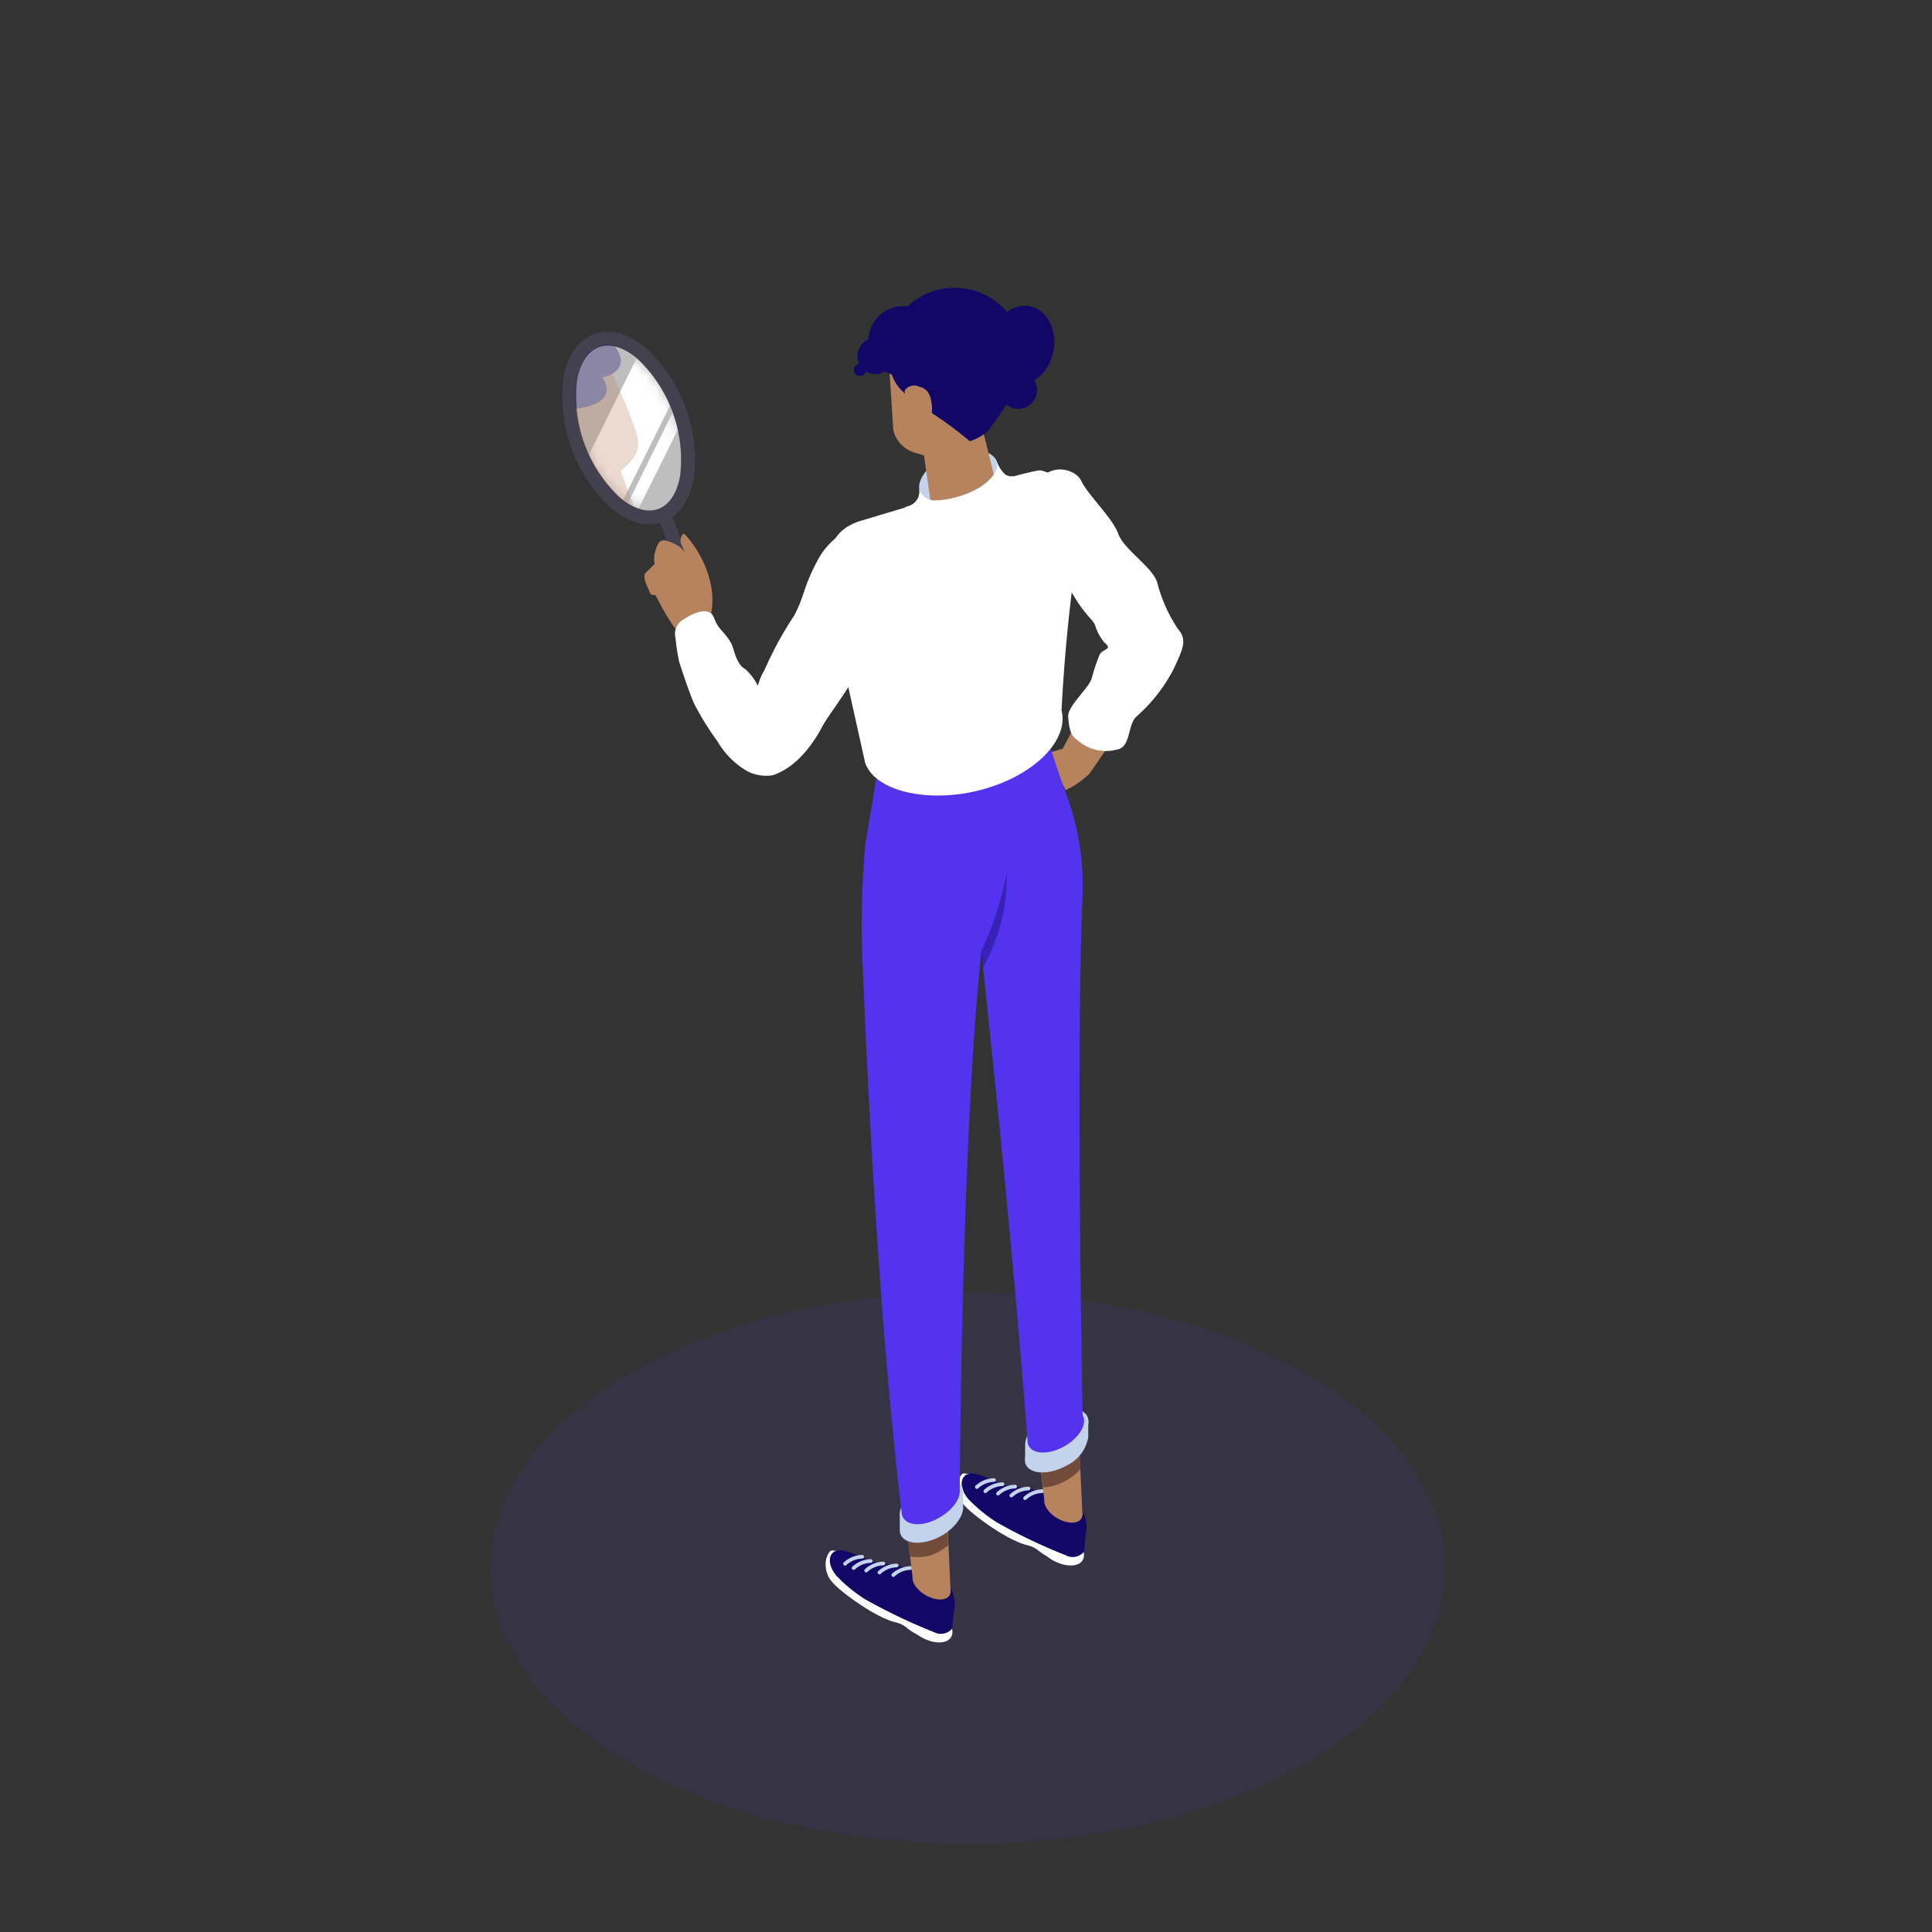 <svg xmlns="http://www.w3.org/2000/svg" xmlns:xlink="http://www.w3.org/1999/xlink" viewBox="0 0 200 200"><rect x="0" y="0" width="200" height="200" fill="#333333" stroke="none"/><defs><path id="a" d="M.392 4.391v-.047a13.177 13.177 0 0 0 4.106 11.234c2.87 2.432 5.808 1.368 6.459-2.373A13.175 13.175 0 0 0 6.852 2.018C5.809 1.136 4.757.714 3.809.713 2.147.713.807 2.009.392 4.39z"/></defs><path fill="#5333ED" d="M149.603 162.332c0 15.77-22.124 28.535-49.406 28.535-27.284 0-49.418-12.766-49.418-28.535 0-15.77 22.115-28.536 49.418-28.536 27.3 0 49.406 12.766 49.406 28.536" opacity=".1"/><path fill="#B7835F" d="m112.77 80.102 8.613-12.44c.055-.066.102-.136.143-.211a1.913 1.913 0 0 0-.23-1.98l-10.104-15.704-4.728 2.87 9.063 13.78c.065.133.138.26.219.383l-5.742 10.708-1.598.46 1.914 3.828a8.992 8.992 0 0 0 2.45-1.694"/><path fill="#FFF" d="M108.885 57.538s1.914 3.722 2.87 5.08c.958 1.36 1.284 1.465 1.59 2.04.189.668.515 1.29.956 1.827.957.813-.104.631-.458 1.263a18.333 18.333 0 0 0-.833 2.498c-.345 1.043-2.527 2.87-2.43 3.961.094 1.091.18 1.914.957 2.412a4.456 4.456 0 0 0 4.17.957c1.35-.287 1.015-2.517 1.915-3.378a16.835 16.835 0 0 0 3.856-4.91c1.034-2.229 1.436-3.052.46-4.181a15.707 15.707 0 0 1-2.153-4.842c-.516-1.589-3.425-3.36-4.02-5.005-.593-1.646-3.157-4.038-3.827-5.474-.67-1.435-4.125-2.191-4.986 1.455a7.071 7.071 0 0 0 1.933 6.297M96.904 166.753c-1.291-.746-2.688-.795-3.129 0-.037.066-.053.138-.074.21l-5.409-3.463-1.713-1.78.048-1.197c-.354.086-.536-.201-.794.191a2.05 2.05 0 0 0-.364 1.235c-.01.715.265 1.404.766 1.914.67.804 4.239 3.53 6.469 4.076.395.091.767.264 1.09.508.358.302.755.552 1.168.77.12.085.241.168.373.244 1.292.746 2.699.746 3.13 0 .44-.794-.269-1.962-1.56-2.708"/><path fill="#120667" d="M86.09 160.896c.786-1.216 3.522.69 4.412.822a33.17 33.17 0 0 1 6.316 1.331 2.973 2.973 0 0 1 1.962 2.527c.048.223.07.45.067.679a14.02 14.02 0 0 0-.24 2.029.78.78 0 0 1-.095.372 1.521 1.521 0 0 1-1.809.307 57.912 57.912 0 0 1-7.158-3.417 15.792 15.792 0 0 1-2.966-2.43c-.44-.545-.957-1.465-.488-2.249"/><path fill="#B7835F" d="M98.31 165.126c-.344.602-1.463.603-2.496 0-1.034-.604-1.599-1.57-1.254-2.173.344-.602 1.464-.603 2.497 0 1.034.602 1.598 1.569 1.254 2.162"/><path fill="#C2D3EB" d="M87.479 162.073a.191.191 0 0 1-.13-.332 2.915 2.915 0 0 1 1.894-.778h.006a.191.191 0 0 1 .006.383c-.613.02-1.197.26-1.646.676a.189.189 0 0 1-.13.051m.89.44a.191.191 0 0 1-.13-.332 2.916 2.916 0 0 1 1.893-.778h.007a.19.19 0 0 1 .19.186.19.19 0 0 1-.184.197 2.54 2.54 0 0 0-1.646.676.189.189 0 0 1-.13.051m1.301.259a.191.191 0 0 1-.13-.332 2.915 2.915 0 0 1 1.895-.778h.005a.191.191 0 0 1 .006.383 2.539 2.539 0 0 0-1.646.675.189.189 0 0 1-.13.052m1.378.201a.191.191 0 0 1-.13-.332 2.915 2.915 0 0 1 1.895-.778h.005a.191.191 0 0 1 .006.383 2.539 2.539 0 0 0-1.646.675.189.189 0 0 1-.13.052m1.426.269a.191.191 0 0 1-.13-.332 2.915 2.915 0 0 1 1.894-.78h.006a.19.19 0 0 1 .19.186.19.19 0 0 1-.184.197 2.54 2.54 0 0 0-1.646.677.189.189 0 0 1-.13.052"/><path fill="#FFF" d="M110.521 158.79c-1.292-.746-2.689-.793-3.129 0-.032.057-.043.12-.063.18l-5.391-3.452-1.713-1.78.048-1.196c-.355.086-.536-.2-.795.191a2.05 2.05 0 0 0-.362 1.235 2.68 2.68 0 0 0 .764 1.914c.67.804 4.24 3.53 6.47 4.076.395.09.766.263 1.09.508.3.253.629.467.97.662.168.13.345.257.542.371 1.292.745 2.7.745 3.13 0 .44-.794-.268-1.963-1.56-2.708"/><path fill="#120667" d="M99.737 152.944c.785-1.215 3.522.689 4.412.823 2.143.237 4.259.683 6.315 1.33a2.977 2.977 0 0 1 1.962 2.526c.048.223.07.451.067.68-.13.67-.21 1.347-.24 2.029a.785.785 0 0 1-.096.373 1.52 1.52 0 0 1-1.808.306 57.906 57.906 0 0 1-7.157-3.416 15.83 15.83 0 0 1-2.967-2.43c-.44-.546-.957-1.465-.488-2.25"/><path fill="#B7835F" d="M111.957 157.173c-.344.603-1.464.603-2.497 0-1.033-.602-1.598-1.57-1.254-2.172.344-.602 1.464-.602 2.498 0 1.034.603 1.597 1.57 1.253 2.163"/><path fill="#C2D3EB" d="M101.124 154.13a.191.191 0 0 1-.13-.332 2.92 2.92 0 0 1 1.895-.777.202.202 0 0 1 .197.185.192.192 0 0 1-.186.197c-.613.02-1.197.26-1.646.676a.189.189 0 0 1-.13.052m.881.43a.191.191 0 0 1-.13-.332 2.917 2.917 0 0 1 1.895-.778c.1-.015.193.08.197.186a.192.192 0 0 1-.187.197c-.611.02-1.196.26-1.645.676a.189.189 0 0 1-.13.051m1.311.249a.191.191 0 0 1-.13-.332 2.911 2.911 0 0 1 1.895-.778.198.198 0 0 1 .197.186.192.192 0 0 1-.187.197 2.54 2.54 0 0 0-1.645.675.189.189 0 0 1-.13.052m1.378.201a.191.191 0 0 1-.13-.332 2.92 2.92 0 0 1 1.895-.778c.106.007.194.08.197.186a.192.192 0 0 1-.186.197 2.54 2.54 0 0 0-1.646.675.189.189 0 0 1-.13.052m1.426.268a.191.191 0 0 1-.13-.332 2.917 2.917 0 0 1 1.894-.778c.094 0 .194.08.197.186a.192.192 0 0 1-.186.197 2.536 2.536 0 0 0-1.645.675.189.189 0 0 1-.13.052"/><path fill="#B7835F" d="m111.622 147.451.431 9.397-3.943-1.53-.842-7.235zm-13.636 7.952.421 9.407-3.943-1.541-.842-7.225z"/><path fill="#724C3B" d="M107.345 148.714c.295-.264.615-.498.957-.698l.305-.153 3.006-.44.249 4.64a5.6 5.6 0 0 1-1.436 1.168 5.249 5.249 0 0 1-2.45.747l-.631-5.264zm-13.665 8.058a4.86 4.86 0 0 1 .794-.852l3.483-.507.201 4.574c-.224.18-.461.343-.708.488-.967.629-2.14.86-3.273.641l-.497-4.344z"/><path fill="#C2D3EB" d="M106.12 150.867v-1.291c0-.957.823-2.192 2.239-3.015 1.732-.957 3.598-.957 4.172 0 .15.296.194.634.125.957v1.244a3.973 3.973 0 0 1-2.24 2.948c-1.732.957-3.598.957-4.172 0a1.274 1.274 0 0 1-.143-.46v-.143a1.68 1.68 0 0 1 0-.278m-12.967 5.981c0-.957.833-2.191 2.24-3.005 1.732-.957 3.598-.957 4.172 0 .14.251.196.539.162.823v1.33c.048.957-.823 2.201-2.239 3.025-1.732.957-3.598.957-4.172 0-.1-.19-.153-.399-.153-.613v-1.57l-.01.01z"/><path fill="#5333ED" d="m89.565 87.47 1.397-8.354 17.464-2.784s.718 2.555 2.21 6.593a26.922 26.922 0 0 1 1.436 9.617c-.718 16.87 0 53.943 0 53.943.517.89-.317 2.335-1.856 3.215-1.541.88-3.207.89-3.713 0a1.177 1.177 0 0 1-.134-.555c-1.732-22.967-4.785-50.603-4.785-50.603-2.057 19.369-2.23 55.713-2.23 55.713.067.9-.736 2.048-2.057 2.813-1.589.957-3.311.957-3.828 0a1.22 1.22 0 0 1-.143-.612c-2.498-21.053-3.656-47.225-4.086-58.22a95.564 95.564 0 0 1 .325-10.766"/><path fill="#120667" d="M101.556 98.542a36.358 36.358 0 0 0 2.668-8.134c.052 3.411-.8 6.776-2.467 9.751l-.201-1.617z" opacity=".4"/><path fill="#C2D3EB" d="M95.25 51.001c.515 1.273 2.707 1.58 4.909.69 2.2-.89 3.56-2.632 3.051-3.905-.507-1.273-2.708-1.579-4.909-.689-2.2.89-3.56 2.632-3.052 3.904"/><path fill="#FFF" d="M87.603 70.169c-1.828-9.57-1.436-12.794-1.436-12.794-.143-1.14.412-2.565 2.728-3.398.057 0 18.019-5.473 18.843-5.282a6.619 6.619 0 0 1 3.828 2.66 3.43 3.43 0 0 1 .478 2.297 176.21 176.21 0 0 0-2.153 19.885c.803 3.177-3.015 6.89-8.518 8.278-5.359 1.349-10.823.086-11.818-2.871l-1.952-8.775z"/><path fill="#B7835F" d="m98.464 48.025-3.828-1.186a3.185 3.185 0 0 1-2.162-2.335l-.517-7.933s5.742-.775 5.742-.642c0 .134.765 12.096.765 12.096"/><path fill="#B7835F" d="m101.795 44.753-6.872-2.69s1.34 9.34 1.36 9.522c.114 1.062 1.703 1.76 3.55 1.55 1.52-.172 3.12-1.253 3.348-2.162a3.658 3.658 0 0 0-.056-.862l-1.33-5.358z"/><path fill="#120667" d="m104.905 40.82.086-.21a9.9 9.9 0 0 0 .583-5.934 7.1 7.1 0 0 0-11.54-3.024v.077a3.608 3.608 0 0 0-4.135 3.397 1.913 1.913 0 0 0-1.09 2.143c.035.143.086.28.152.412h-.066a.63.63 0 1 0 .746.765 1.84 1.84 0 0 0 1.971 0c.224.134.461.243.71.326a4.217 4.217 0 0 0 2.87 2.727l.066.517a37.96 37.96 0 0 1 5.13 3.655 4.926 4.926 0 0 0 1.913-1.09c.747-.958 1.914-2.718 2.566-3.771"/><path fill="#B7835F" d="M96.254 41.001a1.388 1.388 0 0 0-1.063-.957 1.205 1.205 0 0 0-1.53.355.513.513 0 0 0 0 .153l.018 1.856 2.077 2.287a4.258 4.258 0 0 0 .517-3.694h-.02z"/><path fill="#120667" d="M106.617 31.7c1.79.364 2.87 2.46 2.421 4.698-.45 2.24-2.268 3.752-4.047 3.389-1.781-.364-2.87-2.46-2.421-4.699.449-2.24 2.268-3.752 4.047-3.388"/><path fill="#FFF" d="M95.143 50.6a1.666 1.666 0 0 0 1.838 1.186c1.53 0 5.167-.957 6.135-3.11.12-.276.154-.584.094-.88.169.512.468.97.871 1.33.248.157.545.214.833.163l-.153 2.583-2.795 2.632-4.689 1.742-3.598-3.742.364-.124a1.55 1.55 0 0 0 1.1-1.78"/><path fill="#FFF" d="M59.029 39.24a15.062 15.062 0 0 0 4.699 12.824c3.34 2.784 6.64 1.57 7.387-2.709a15.063 15.063 0 0 0-4.698-12.794c-3.34-2.784-6.642-1.569-7.388 2.708" opacity=".68"/><g transform="translate(59.392 35.529)"><mask id="b" fill="#fff"><use xlink:href="#a"/></mask><g fill="#FFF" mask="url(#b)"><path d="M7.531-.517 1.005 12.717l3.263 5.196L11.742 2.91zm4.029 5.004L5.034 17.722l.038 2.699 7.464-15.005z"/></g></g><path fill="#43414E" d="M59.733 39.392a14.392 14.392 0 0 0 4.484 12.146c1.38 1.15 2.786 1.566 3.929 1.147 1.143-.42 1.946-1.646 2.262-3.453.53-4.486-1.144-9.042-4.48-12.145-1.381-1.15-2.787-1.565-3.93-1.147-1.144.42-1.947 1.645-2.263 3.452h-.002zm7.493 14.89c-1.276 0-2.64-.568-3.959-1.667a15.845 15.845 0 0 1-4.95-13.46l.19.023-.185-.032c.407-2.333 1.537-3.95 3.182-4.553 1.643-.603 3.553-.1 5.372 1.416 3.7 3.442 5.54 8.452 4.951 13.431-.412 2.372-1.542 3.989-3.187 4.592a4.08 4.08 0 0 1-1.414.25"/><path fill="#43414E" d="M74.943 70.303a.717.717 0 0 1-.671-.463L68.08 53.505a.717.717 0 1 1 1.342-.508l6.191 16.334a.717.717 0 0 1-.67.972"/><path fill="#B7835F" d="M70.962 66.332c3.349 4.067 2.555-2.345 2.555-2.345 1.177-4.574-2.488-8.689-2.756-8.746-.358.346-.41.903-.125 1.31.229.517.424 1.048.584 1.59a32.038 32.038 0 0 1-2.756 4.554 14.084 14.084 0 0 0 2.507 3.627"/><path fill="#B7835F" d="M68.962 55.968c.494.142.964.355 1.397.632a5.735 5.735 0 0 1 1.454 2.095s-1.521 4.852-3.129 4.47l-.842-1.59a.441.441 0 0 1-.564-.22c-.115-.363-.852-1.607-.46-2.028l.957-.957a2.745 2.745 0 0 1 0-1.11c.172-.469.306-1.531 1.187-1.292"/><path fill="#B7835F" d="M66.072 45.748c-.144-1.617-2.718-7.082-2.718-7.082-.32.174-.661.306-1.014.393 0 0 2.124 2.536-2.718 3.225a14.852 14.852 0 0 0 3.962 8.689 8.294 8.294 0 0 0 2.038 1.473l-1.368-3.722s1.98-1.359 1.818-2.976" opacity=".3"/><path fill="#120667" d="M59.622 42.313c4.842-.68 2.718-3.225 2.718-3.225 3.407-.88 1.254-3.302 1.254-3.302s-2.488-.756-3.56 2.316a9.975 9.975 0 0 0-.44 3.828l.028.383z" opacity=".3"/><path fill="#FFF" d="M92.952 55.891c-3.588-3.358-6.248-.44-6.526-.114a7.472 7.472 0 0 0-1.847 2.344c-1.426 2.65-1.292 3.617-2.383 5.627a36.967 36.967 0 0 0-3.052 5.608 6.22 6.22 0 0 0-.69 1.626 6.177 6.177 0 0 0-1.272-1.693c-1.024-.536-1.206-2.201-1.464-2.651-.746-1.34-1.311-1.369-1.79-2.65-.612-1.685-3.215.162-3.215.162a1.731 1.731 0 0 0-.784 1.914c.08.826.21 1.647.382 2.459.412 1.254.957 2.947 1.55 4.335a30.424 30.424 0 0 0 2.431 3.914 8.4 8.4 0 0 0 3.12 3.09 4.28 4.28 0 0 0 2.22.431h.153c.294-.054.578-.155.842-.296 2.804-1.254 4.488-4.785 4.488-4.785.68-1.206 1.703-2.412 3.244-4.957a57.275 57.275 0 0 0 2.967-5.828c2.114-3.971 3.062-7.196 1.626-8.536"/><path fill="#120667" d="M105.325 38.456a1.934 1.934 0 1 1 0 3.864 1.934 1.934 0 0 1 0-3.864"/></svg>